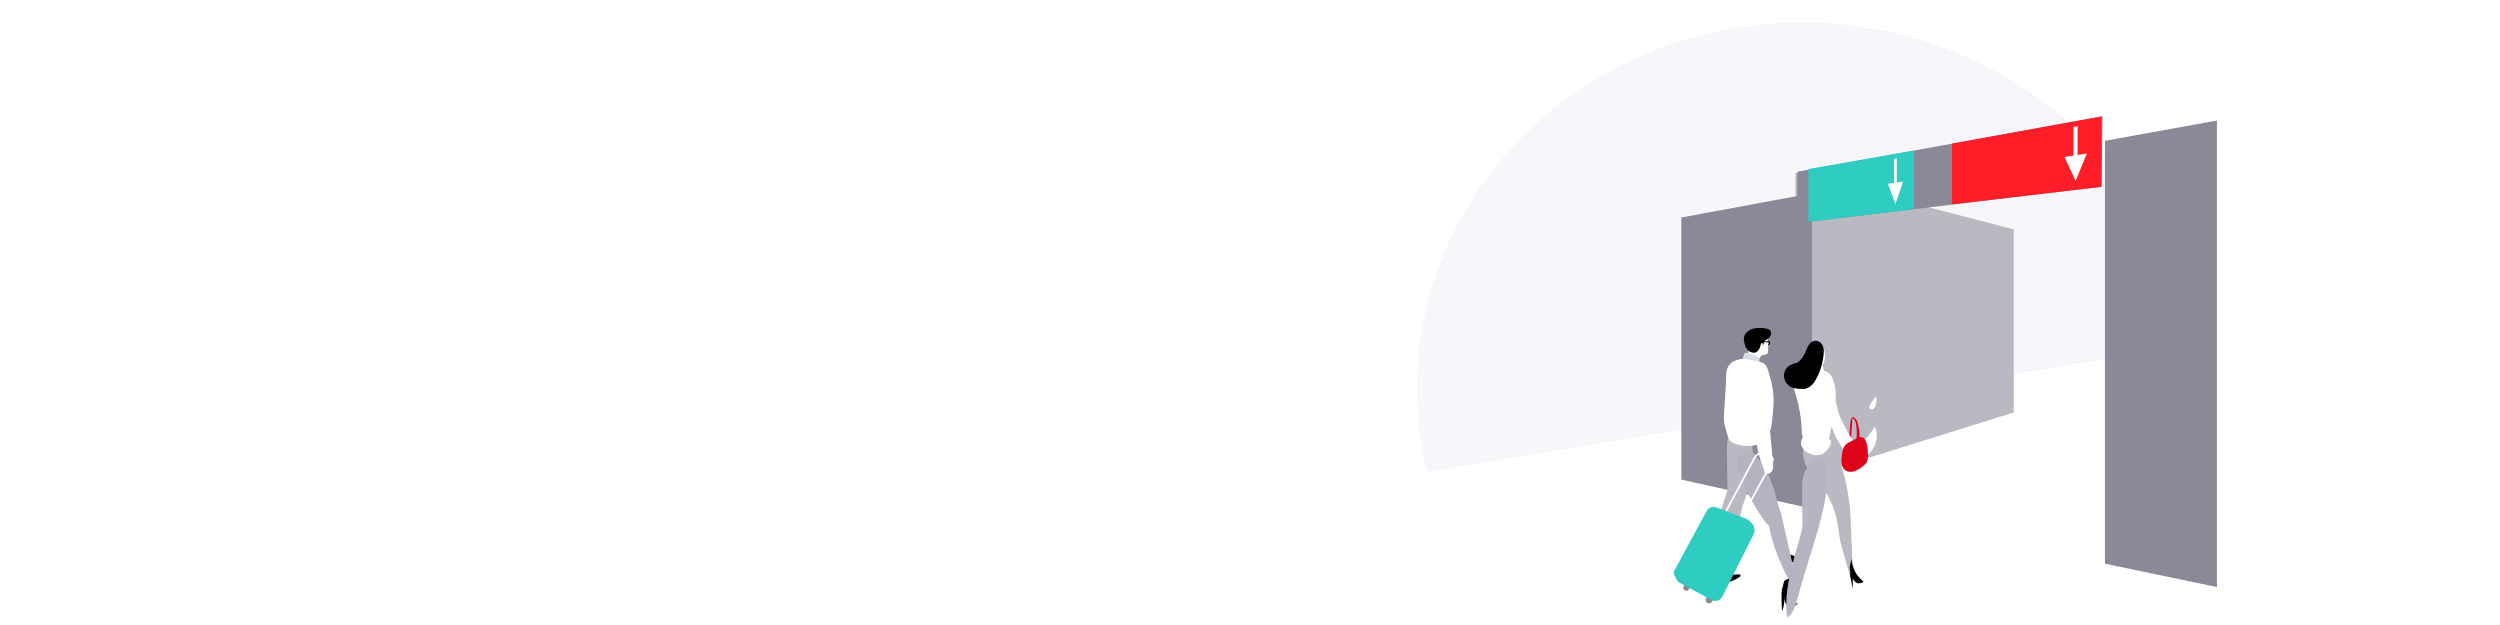 <svg fill="none" height="360" viewBox="0 0 1440 360" width="1440" xmlns="http://www.w3.org/2000/svg" xmlns:xlink="http://www.w3.org/1999/xlink"><filter id="a" color-interpolation-filters="sRGB" filterUnits="userSpaceOnUse" height="404.724" width="200.492" x="1144.44" y="1.425"><feFlood flood-opacity="0" result="BackgroundImageFix"/><feColorMatrix in="SourceAlpha" type="matrix" values="0 0 0 0 0 0 0 0 0 0 0 0 0 0 0 0 0 0 127 0"/><feOffset dx="2" dy="14"/><feGaussianBlur stdDeviation="34"/><feColorMatrix type="matrix" values="0 0 0 0 0.039 0 0 0 0 0.039 0 0 0 0 0.51 0 0 0 0.11 0"/><feBlend in2="BackgroundImageFix" mode="normal" result="effect1_dropShadow"/><feBlend in="SourceGraphic" in2="effect1_dropShadow" mode="normal" result="shape"/></filter><filter id="b" color-interpolation-filters="sRGB" filterUnits="userSpaceOnUse" height="317.657" width="211.241" x="900.448" y="43.345"><feFlood flood-opacity="0" result="BackgroundImageFix"/><feColorMatrix in="SourceAlpha" type="matrix" values="0 0 0 0 0 0 0 0 0 0 0 0 0 0 0 0 0 0 127 0"/><feOffset dx="2" dy="14"/><feGaussianBlur stdDeviation="34"/><feColorMatrix type="matrix" values="0 0 0 0 0.039 0 0 0 0 0.039 0 0 0 0 0.51 0 0 0 0.11 0"/><feBlend in2="BackgroundImageFix" mode="normal" result="effect1_dropShadow"/><feBlend in="SourceGraphic" in2="effect1_dropShadow" mode="normal" result="shape"/></filter><filter id="c" color-interpolation-filters="sRGB" filterUnits="userSpaceOnUse" height="131.472" width="90.597" x="972.367" y="232.324"><feFlood flood-opacity="0" result="BackgroundImageFix"/><feColorMatrix in="SourceAlpha" type="matrix" values="0 0 0 0 0 0 0 0 0 0 0 0 0 0 0 0 0 0 127 0"/><feOffset dx="2" dy="14"/><feGaussianBlur stdDeviation="14"/><feColorMatrix type="matrix" values="0 0 0 0 0.039 0 0 0 0 0.039 0 0 0 0 0.51 0 0 0 0.15 0"/><feBlend in2="BackgroundImageFix" mode="normal" result="effect1_dropShadow"/><feBlend in="SourceGraphic" in2="effect1_dropShadow" mode="normal" result="shape"/></filter><filter id="d" color-interpolation-filters="sRGB" filterUnits="userSpaceOnUse" height="104.752" width="67.671" x="981.706" y="196.223"><feFlood flood-opacity="0" result="BackgroundImageFix"/><feColorMatrix in="SourceAlpha" type="matrix" values="0 0 0 0 0 0 0 0 0 0 0 0 0 0 0 0 0 0 127 0"/><feOffset dx="2" dy="14"/><feGaussianBlur stdDeviation="14"/><feColorMatrix type="matrix" values="0 0 0 0 0.039 0 0 0 0 0.039 0 0 0 0 0.51 0 0 0 0.23 0"/><feBlend in2="BackgroundImageFix" mode="normal" result="effect1_dropShadow"/><feBlend in="SourceGraphic" in2="effect1_dropShadow" mode="normal" result="shape"/></filter><filter id="e" color-interpolation-filters="sRGB" filterUnits="userSpaceOnUse" height="147.772" width="79.306" x="1000.89" y="236.1"><feFlood flood-opacity="0" result="BackgroundImageFix"/><feColorMatrix in="SourceAlpha" type="matrix" values="0 0 0 0 0 0 0 0 0 0 0 0 0 0 0 0 0 0 127 0"/><feOffset dx="2" dy="14"/><feGaussianBlur stdDeviation="14"/><feColorMatrix type="matrix" values="0 0 0 0 0.039 0 0 0 0 0.039 0 0 0 0 0.51 0 0 0 0.18 0"/><feBlend in2="BackgroundImageFix" mode="normal" result="effect1_dropShadow"/><feBlend in="SourceGraphic" in2="effect1_dropShadow" mode="normal" result="shape"/></filter><filter id="f" color-interpolation-filters="sRGB" filterUnits="userSpaceOnUse" height="91.74" width="86.467" x="1022.58" y="200.249"><feFlood flood-opacity="0" result="BackgroundImageFix"/><feColorMatrix in="SourceAlpha" type="matrix" values="0 0 0 0 0 0 0 0 0 0 0 0 0 0 0 0 0 0 127 0"/><feOffset dx="2" dy="14"/><feGaussianBlur stdDeviation="14"/><feColorMatrix type="matrix" values="0 0 0 0 0.039 0 0 0 0 0.039 0 0 0 0 0.51 0 0 0 0.23 0"/><feBlend in2="BackgroundImageFix" mode="normal" result="effect1_dropShadow"/><feBlend in="SourceGraphic" in2="effect1_dropShadow" mode="normal" result="shape"/></filter><clipPath id="g"><path d="m0 0h1440v360h-1440z"/></clipPath><g clip-path="url(#g)"><path d="m1261.09 198.881c-13.57-98.984-99.39-178.612-208.1-185.483-123.137-7.784-228.949 80.674-236.342 197.628-1.318 20.86.614 41.219 5.311 60.655z" fill="#f7f7fb"/><path d="m1159.92 237.57-125.75 39.282v-177.358l125.75 32.618z" fill="#b9b9c2"/><path d="m1210.44 107.604-175.2 20.913v-29.594l175.89-31.96z" fill="#898998"/><g filter="url(#a)"><path d="m1274.94 324.149-64.5-13.472v-243.572l64.5-11.68z" fill="#898998"/></g><g filter="url(#b)"><path d="m1041.69 279.002-75.242-16.756v-150.964l75.242-13.937z" fill="#898998"/></g><path d="m1102.4 120.489-60.74 7.271-.08-30.395 60.82-10.643z" fill="#2fccc2"/><path d="m1092.55 106.648-1.57.234v-15.327l1.57-.313z" fill="#fff"/><path d="m1096.22 104.536-4.45 12.981-4.38-11.651z" fill="#fff"/><path d="m1210.49 107.589-86.11 10.083v-34.951l86-15.64z" fill="#ff1e28"/><path d="m1196.71 91.162-2.34.313v-18.377l2.34-.469z" fill="#fff"/><path d="m1202.03 88.426-6.49 15.796-6.41-13.841z" fill="#fff"/><path d="m984.481 347.583c1.123 0 2.034-.91 2.034-2.033s-.911-2.033-2.034-2.033c-1.122 0-2.033.91-2.033 2.033s.911 2.033 2.033 2.033z" fill="#898998"/><path d="m971.344 340.308c.994 0 1.799-.805 1.799-1.798 0-.994-.805-1.799-1.799-1.799-.993 0-1.798.805-1.798 1.799 0 .993.805 1.798 1.798 1.798z" fill="#898998"/><path d="m1003.56 291.902c-.78 2.033-2.03 4.301-4.22 4.379-1.564.078-2.893-1.173-3.519-2.58-.626-1.408-.704-2.894-.704-4.458-.156-9.853-.234-19.628-.391-29.481 0-2.346-.078-4.77.626-6.96.704-2.268 2.189-4.379 4.379-5.161 3.209-1.173 6.879.704 8.059 3.675 1.25 3.128 1.87 6.569 1.72 9.932-.08 1.407-.4 2.815-.47 4.222-.08 1.799-.24 3.676-.39 5.474-.79 7.195-2.51 14.311-5.09 20.958z" fill="#b9b9c2"/><path d="m991.832 328.499c.157.782.313 1.486.548 2.268.234.86.625 1.877 1.486 1.955 1.016.078 1.564-1.095 1.798-2.111 1.173-4.614 1.173-9.462 1.955-14.154.86-5.318 2.112-10.636 3.671-15.797.86-2.893 1.88-5.709 2.12-8.68.23-2.424.07-5.318-1.26-7.507-.78-1.33-2.419-3.91-4.062-4.067-1.72-.156-2.815 1.799-3.44 3.363-3.519 9.384-5.787 19.628-5.083 29.56.391 5.161 1.173 10.244 2.267 15.17z" fill="#b9b9c2"/><path d="m1035.39 321.305c-.16 0-.24.078-.39 0-.71-.156-1.1-.782-1.65-1.095-.62-.391-1.25-.547-2.03-.625-.39 0-.7 0-1.09 0-.32 0-1.02-.078-1.18.234-.08.079-.08.157-.08.235-.07.782-.15 1.642-.23 2.424 0 .235-.08 1.017.08 1.173.23.235 1.09.157 1.41.157 1.48.078 3.05.156 4.53-.157 1.49-.313 2.97-1.095 3.76-2.346.07-.156.15-.234.07-.391 0-.078-.07-.156-.15-.156-.16-.157-.47-.157-.71-.157-.23 0-.47.157-.7.235-.47.156-1.02.391-1.64.469z" fill="#010106"/><g fill="#b4b4c1" filter="url(#c)"><path d="m1008.88 248.111c4.77 4.927 7.9 11.183 10.16 17.595 1.18 3.285 2.12 6.725 2.9 10.166.7 2.972 2.42 6.256 2.5 9.306.08 2.033-.94 4.301-2.89 4.927-2.82.938-5.48-1.642-7.2-4.067-5.39-7.507-9.85-15.718-13.13-24.398-1.256-3.285-4.227-8.524-2.116-11.73 1.956-2.972 6.256-4.849 9.386-2.581"/><path d="m1032.96 321.698c-4.53 1.173-7.89-8.446-9.22-11.339-2.51-5.474-4.46-11.261-5.87-17.126-.62-2.502-1.02-5.239 0-7.664 1.1-2.346 4.3-3.91 6.34-2.346 2.97 12.903 5.86 25.728 8.75 38.475z"/></g><path d="m1019.2 257.729c.55.86.63 1.955.63 2.971 0 .782.62 3.598-.32 3.832-1.48.313-3.59-1.095-4.14-2.424-.08-.156-.08-.391-.16-.626-.15-1.094-.31-2.111-.47-3.206-.07-.547-.07-1.095.24-1.486.39-.391 1.09-.234 1.72-.078.55.157 1.09.313 1.64.469.16.079.39.079.55.235.15.156.23.313.15.547" fill="#fff"/><path d="m1018.34 198.844c-.7 0-1.25-.547-1.25-1.251s.55-1.251 1.25-1.251c.71 0 1.25.547 1.25 1.251s-.54 1.251-1.25 1.251zm0-1.955c-.39 0-.7.313-.7.704s.31.704.7.704.71-.313.71-.704-.24-.704-.71-.704z" fill="#031216"/><path d="m1018.5 199.236c0-.626-.08-1.251-.16-1.877-.08-.86-.15-1.955-.55-2.737-.31-.547-.93-1.095-1.4-1.564-.86-.86-1.88-.782-2.97-.625-1.88.312-3.99.312-5.17 2.111-1.01 1.564-.54 3.754-.7 5.552-.16 1.251-.39 2.503-.7 3.754-.16.625-.32 1.251-.63 1.798-.23.548-.16.939.31 1.33.39.313.55.469.71.938.39.782.7 1.642 1.17 2.424.31.548.78 1.173 1.25 1.564.39.313.78.939 1.17.313 0-.078.08-.078.08-.156.16-.391.16-.86.32-1.251.07-.313.15-.626.31-.861.78-1.798 1.72-3.44 2.89-5.004.08-.079.16-.157.24-.235.07-.078.23-.078.39-.078.62-.078 1.09-.235 1.64-.391.47-.157 1.02-.157 1.33-.548.31-.469.31-1.173.39-1.72.08-1.017.08-1.877.08-2.737z" fill="#fff"/><path d="m1018.97 196.891c-3.45-.078-6.81-.078-10.25-.157" stroke="#031216" stroke-linecap="round" stroke-miterlimit="10" stroke-width=".581"/><path d="m1013.49 207.602c0 .235-.08.469-.23.704-.08.156-1.65 0-1.88 0-.7 0-1.41-.078-2.03-.157-.63-.078-1.33-.234-1.96-.312-.62-.079-1.25 0-1.95-.079-.55-.078-1.65.157-1.72-.547-.08-.391.23-.938.31-1.329.16-.548.31-1.017.47-1.564.15-.391.31-.939.7-1.095.24-.078.55-.078.78 0 1.8.313 3.52.86 5.17 1.564.7.313 1.4.704 1.87 1.329.32.391.47.939.47 1.486z" fill="#d9dce7"/><path d="m1000.67 333.193c.39-.234.78-.469 1.09-.704.24-.156.55-.312.71-.625.15-.235.15-.704-.08-.86-.16-.079-.39-.157-.55-.157-1.41 0-2.814 0-4.221.235-.469.078-1.017.156-1.486.078s-.626-.391-.938-.704c-.079-.078-.157-.156-.235-.156s-.235 0-.313 0c-.547.078-1.095.156-1.72.234-.078 0-.157 0-.235.079-.156.078-.234.312-.313.547-.156 1.017-.312 1.877-.156 2.893.156.939.938 1.252 1.877 1.173 2.346.157 4.535-.86 6.57-2.033z" fill="#010106"/><path d="m993.787 226.684c.078-1.486.235-2.972.313-4.458.235-3.519-.391-8.68 1.72-11.73 1.486-2.189 3.91-3.049 6.41-3.597 2.74-.625 6.49.626 9.23 1.095 1.88.313 3.83.626 5.24 1.955 1.48 1.486 2.19 5.005 2.81 6.96.79 2.659 1.41 5.474 1.72 8.211.47 3.753.47 7.507.08 11.339-.39 3.362-.47 6.881-1.25 10.166-.86 3.597-2.58 7.663-6.33 9.071-3.21 1.173-6.81 1.486-10.17.938-2.42-.391-6.176-1.173-7.505-3.44-1.095-1.799-1.486-4.614-2.19-6.647-1.251-3.598-.938-7.508-.625-11.183.156-2.893.313-5.787.547-8.68z" fill="#fff"/><g fill="#fff" filter="url(#d)"><path d="m1009.74 237.163c-1.64-4.301-2.27-8.915-1.96-13.451.24-3.519.86-10.244 3.84-12.59 1.56-1.173 3.91-1.251 5.31.078 1.49 1.486 1.41 3.832 1.18 5.943-.39 2.972-2.35 23.617-6.81 22.053-.86-.391-1.25-1.251-1.56-2.033z"/><path d="m1017.79 236.851c.47 5.239 1.02 10.557 1.49 15.796.08 1.251.23 2.502-.16 3.754-.47 1.642-2.73 3.519-4.38 2.033-.47-.469-.54-1.251-.7-1.877-.39-1.251-.94-2.424-1.41-3.675-1.8-5.083-2.89-10.401-3.2-15.797-.08-1.016-.08-2.111.23-3.128.63-2.033 2.74-3.206 4.85-2.659 2.42.704 3.83 3.598 3.05 5.944"/></g><path d="m1013.73 200.096c.23-.548.31-1.095.47-1.564 0-.235.08-.47.15-.626.08-.156.32-.313.55-.313.31.078.47.391.47.704s0 .626.24.86c-.16-.156.15-1.016.23-1.173.08-.391.24-.86.39-1.251.39-.86 1.49-1.095 2.19-1.72.63-.626 1.41-1.33 1.64-2.268.24-.86.08-1.877-.62-2.581-.55-.547-1.41-.782-2.19-.938-2.19-.391-4.46-.469-6.65-.078-2.81.469-5.63 2.424-6.1 5.395-.23 1.33.24 2.737.55 4.067.39 1.486 1.25 2.815 2.5 3.675 1.02.704 2.27 1.095 3.44.782 1.33-.313 2.27-1.642 2.74-2.971z" fill="#000"/><path d="m997.384 309.888-9.384-4.926 22.29-41.759c1.01-1.877 3.28-2.815 5.31-2.268l4.23 1.251c.7.235 1.33.782 1.64 1.486s.23 1.486-.08 2.19zm-7.976-5.317 7.585 3.988 23.457-43.166c.24-.391.24-.861.08-1.33-.16-.391-.55-.704-.94-.86l-4.22-1.251c-1.64-.469-3.36.234-4.15 1.72z" fill="#fff"/><path d="m982.995 294.405c1.095-2.033 3.519-2.972 5.709-2.111l16.816 6.412c.86.313 1.64.86 2.34 1.486l1.02 1.016c1.8 1.799 2.27 4.536 1.09 6.804l-17.904 35.659c-.547 1.095-1.485 1.877-2.658 2.268s-2.425.234-3.519-.313l-18.377-9.931c-.704-.391-1.329-1.017-1.72-1.721l-1.486-2.815c-.391-.704-.391-1.564 0-2.268z" fill="#2fccc2"/><path d="m1064.71 256.478c.39-4.301.71-8.602 1.1-12.903.08-1.173.23-2.58 1.25-3.284-.31 4.379-.63 8.758-.94 13.138-.08 1.094-.23 2.346-1.09 3.049" fill="#df021b"/><g fill="#fff"><path d="m1047.35 210.183c-.08 0-.15 0-.15 0-1.25-.156-2.43-.86-3.21-1.877-.86-1.016-1.33-2.346-1.56-3.675-.32-1.564-.32-3.206.23-4.692.47-1.173 1.8-3.05 3.21-3.128 2.5-.156 4.53 3.128 5 5.239.31 1.408.39 2.894.24 4.301-.16 1.017-.32 2.737-1.18 3.519-.7.47-1.8.391-2.58.313z"/><path d="m1048.68 216.752c-1.56 0-5.71.391-6.1-1.798-.08-.548.16-1.095.47-1.642.86-1.721 1.72-3.441 2.66-5.083 1.02.312 3.36.469 3.75 1.485.63 1.486 2.04 5.474.47 6.726-.31.312-.78.312-1.25.312z"/><path d="m1079.65 229.421c.08-.157.23-.313.31-.47.16-.156.31-.391.55-.312.23.078.31.312.31.547.16 1.799-.08 3.519-.78 5.083-.23.547-.55 1.017-1.02 1.329-.78.47-2.26.079-2.34-.938-.08-.86.54-1.72 1.01-2.424.63-.939 1.33-1.955 1.96-2.815z"/></g><path d="m1059.63 309.575c-.7-3.831-.94-7.663-1.96-11.573-1.79-6.96-4.61-13.372-9.38-18.925-3.36-3.91-6.96-7.741-8.68-12.59-1.25-3.519-1.49-7.351-.55-11.026.39-1.642 1.1-3.363 2.19-4.692 2.97-3.519 8.45-2.737 11.11.704 3.28 4.301 5.55 9.697 7.43 14.701 4.06 10.948 5.78 22.6 6.25 34.252.31 7.116.63 14.232.86 21.349.08 2.815 1.1 5.161 1.41 7.741.31 2.503-2.19 4.771-3.05 1.33-1.49-5.943-3.36-11.808-4.93-17.673-.23-1.095-.47-2.346-.7-3.598z" fill="#b9b9c2"/><path d="m1065.42 326.857c.15 1.095.39 2.19.31 3.285 0 .782-.16 1.407.08 2.268.47 2.267.94 4.613 1.4 6.881 0-2.189-.07-4.301-.07-6.49 0 1.094 1.72 2.815 2.73 3.128.94.312 2.74-.235 3.6-.704-1.88-1.799-3.67-3.519-4.93-5.943-1.25-2.268-1.95-4.771-2.19-7.351" fill="#000"/><path d="m1026.47 352.195c1.02-2.658 1.49-5.552 1.33-8.445.08 1.173.16 2.346.55 3.441.55 1.485 1.49 2.424 2.97 2.346.86 0 1.64-.157 2.43-.548.62-.313 1.48-1.173 2.11-1.329-1.25.234-2.51-.469-3.21-1.486s-.94-2.346-1.09-3.597c-.39-3.206 0-6.178.23-9.384.08-.47-3.36.703-3.75 1.173-.86 1.016-.78 2.58-1.25 3.753-.71 1.955-.63 4.223-.63 6.335 0 2.58.16 5.161.31 7.741z" fill="#000"/><g filter="url(#e)"><path d="m1049.7 256.321c0-.157-.08-.313-.08-.469-.24-1.643-.63-3.441-1.8-4.614-2.42-2.424-5.71-.548-7.35 1.642-3.52 4.692-4.54 8.68-4.46 14.545 0 4.379.08 8.759.08 13.138 0 3.597.47 7.429-.31 10.948-1.49 6.412-3.68 12.668-5.24 19.081-2.5 10.244-4.77 20.879-3.05 31.28 3.44-2.581 4.77-7.038 5.86-11.105 2.51-9.384 5.48-18.611 8.29-27.839 1.25-4.066 2.51-8.211 3.68-12.277 1.02-3.597 1.72-7.273 2.66-10.87 2.03-7.664 2.81-15.484 1.72-23.46z" fill="#b5b5c1"/></g><path d="m1051.19 252.489c-2.04-.156-3.84 0-5.87-.704-1.64-.547-3.44-1.486-5.24-.86-2.19.704-3.2 3.519-2.5 5.709.7 2.189 2.74 3.753 4.85 4.692 1.8.782 3.83 1.095 5.78.704 2.98-.626 5.56-3.911 6.34-6.726.7-2.58-1.57-2.659-3.36-2.815z" fill="#fff"/><path d="m1055.09 245.295c.79-4.067 1.49-8.133 2.04-12.199.7-5.005.39-10.636-1.72-15.406-1.88-4.144-4.62-4.144-8.76-4.301-1.88-.078-3.75-.156-5.63-.313-1.88-.156-3.99-.547-5.63.704-4.54 3.363-2.27 9.775-.86 14.154 1.95 6.491 3.05 13.216 3.28 19.941.08 1.877.08 3.91 1.25 5.396 1.88 2.424 6.42 2.737 9.23 3.05 3.13.235 4.85-2.033 5.48-4.848.46-2.034.93-4.067 1.32-6.178z" fill="#fff"/><g filter="url(#f)"><path d="m1076.52 244.982c2.66-3.832 3.36-9.071 1.41-13.294-1.57 2.659-3.44 5.083-5.56 7.273-.86.938-1.87 1.877-3.12 2.111-1.25.235-2.51-.313-3.44-1.095-.94-.782-1.65-1.876-2.27-2.971-.55-.939-1.1-1.877-1.64-2.894-2.19-4.066-4.85-8.836-5.63-13.372-.39-2.424-2.35-6.412-5.48-6.491-4.61-.078-.7 9.775 0 11.652 2.35 6.335 4.54 12.982 8.68 18.456 2.19 2.893 5.24 5.708 8.92 5.63 1.72-.078 3.36-.782 4.85-1.72 1.32-.861 2.42-1.955 3.28-3.285z" fill="#fff"/></g><path d="m1068.93 271.102c1.96-.782 3.99-2.346 5.48-3.754 1.56-1.485 1.64-4.066 1.56-6.021-.15-3.363-.62-11.652-5.94-9.071-1.17.547-2.35 1.094-3.44 1.72-1.25.626-2.58 1.251-3.6 2.346-1.56 1.721-1.88 4.145-2.11 6.413-.31 2.737-.47 5.943 1.64 7.82 1.57 1.407 3.99 1.485 6.02.782.16-.079.24-.157.39-.235z" fill="#df021b"/><path d="m1070.74 258.12c.78-4.926.54-10.087-.87-14.936-.7-2.502-2.65-3.128-3.05-2.893-.39.313 1.26.547 2.04 2.971.55 1.799 1.01 7.899.31 10.01-.62 1.799-.55 3.91-.7 5.787" fill="#df021b"/><path d="m1047.27 216.048c1.65-3.675 2.74-7.663 3.13-11.73.16-1.407.24-2.893-.15-4.222-.63-2.581-3.29-4.692-6.03-3.519-1.25.547-2.19 1.72-2.89 2.971-.62 1.251-1.09 2.581-1.64 3.832-.94 2.033-2.5 4.223-4.46 5.474-.7.469-1.64.391-2.42.704-1.18.469-2.27 1.095-3.21 1.877-2.5 2.346-2.66 6.725-.47 9.462 2.43 3.05 6.02 3.05 9.54 3.128 3.13.078 5.71-2.581 7.12-5.161.55-.939 1.02-1.877 1.48-2.816z" fill="#000"/></g></svg>